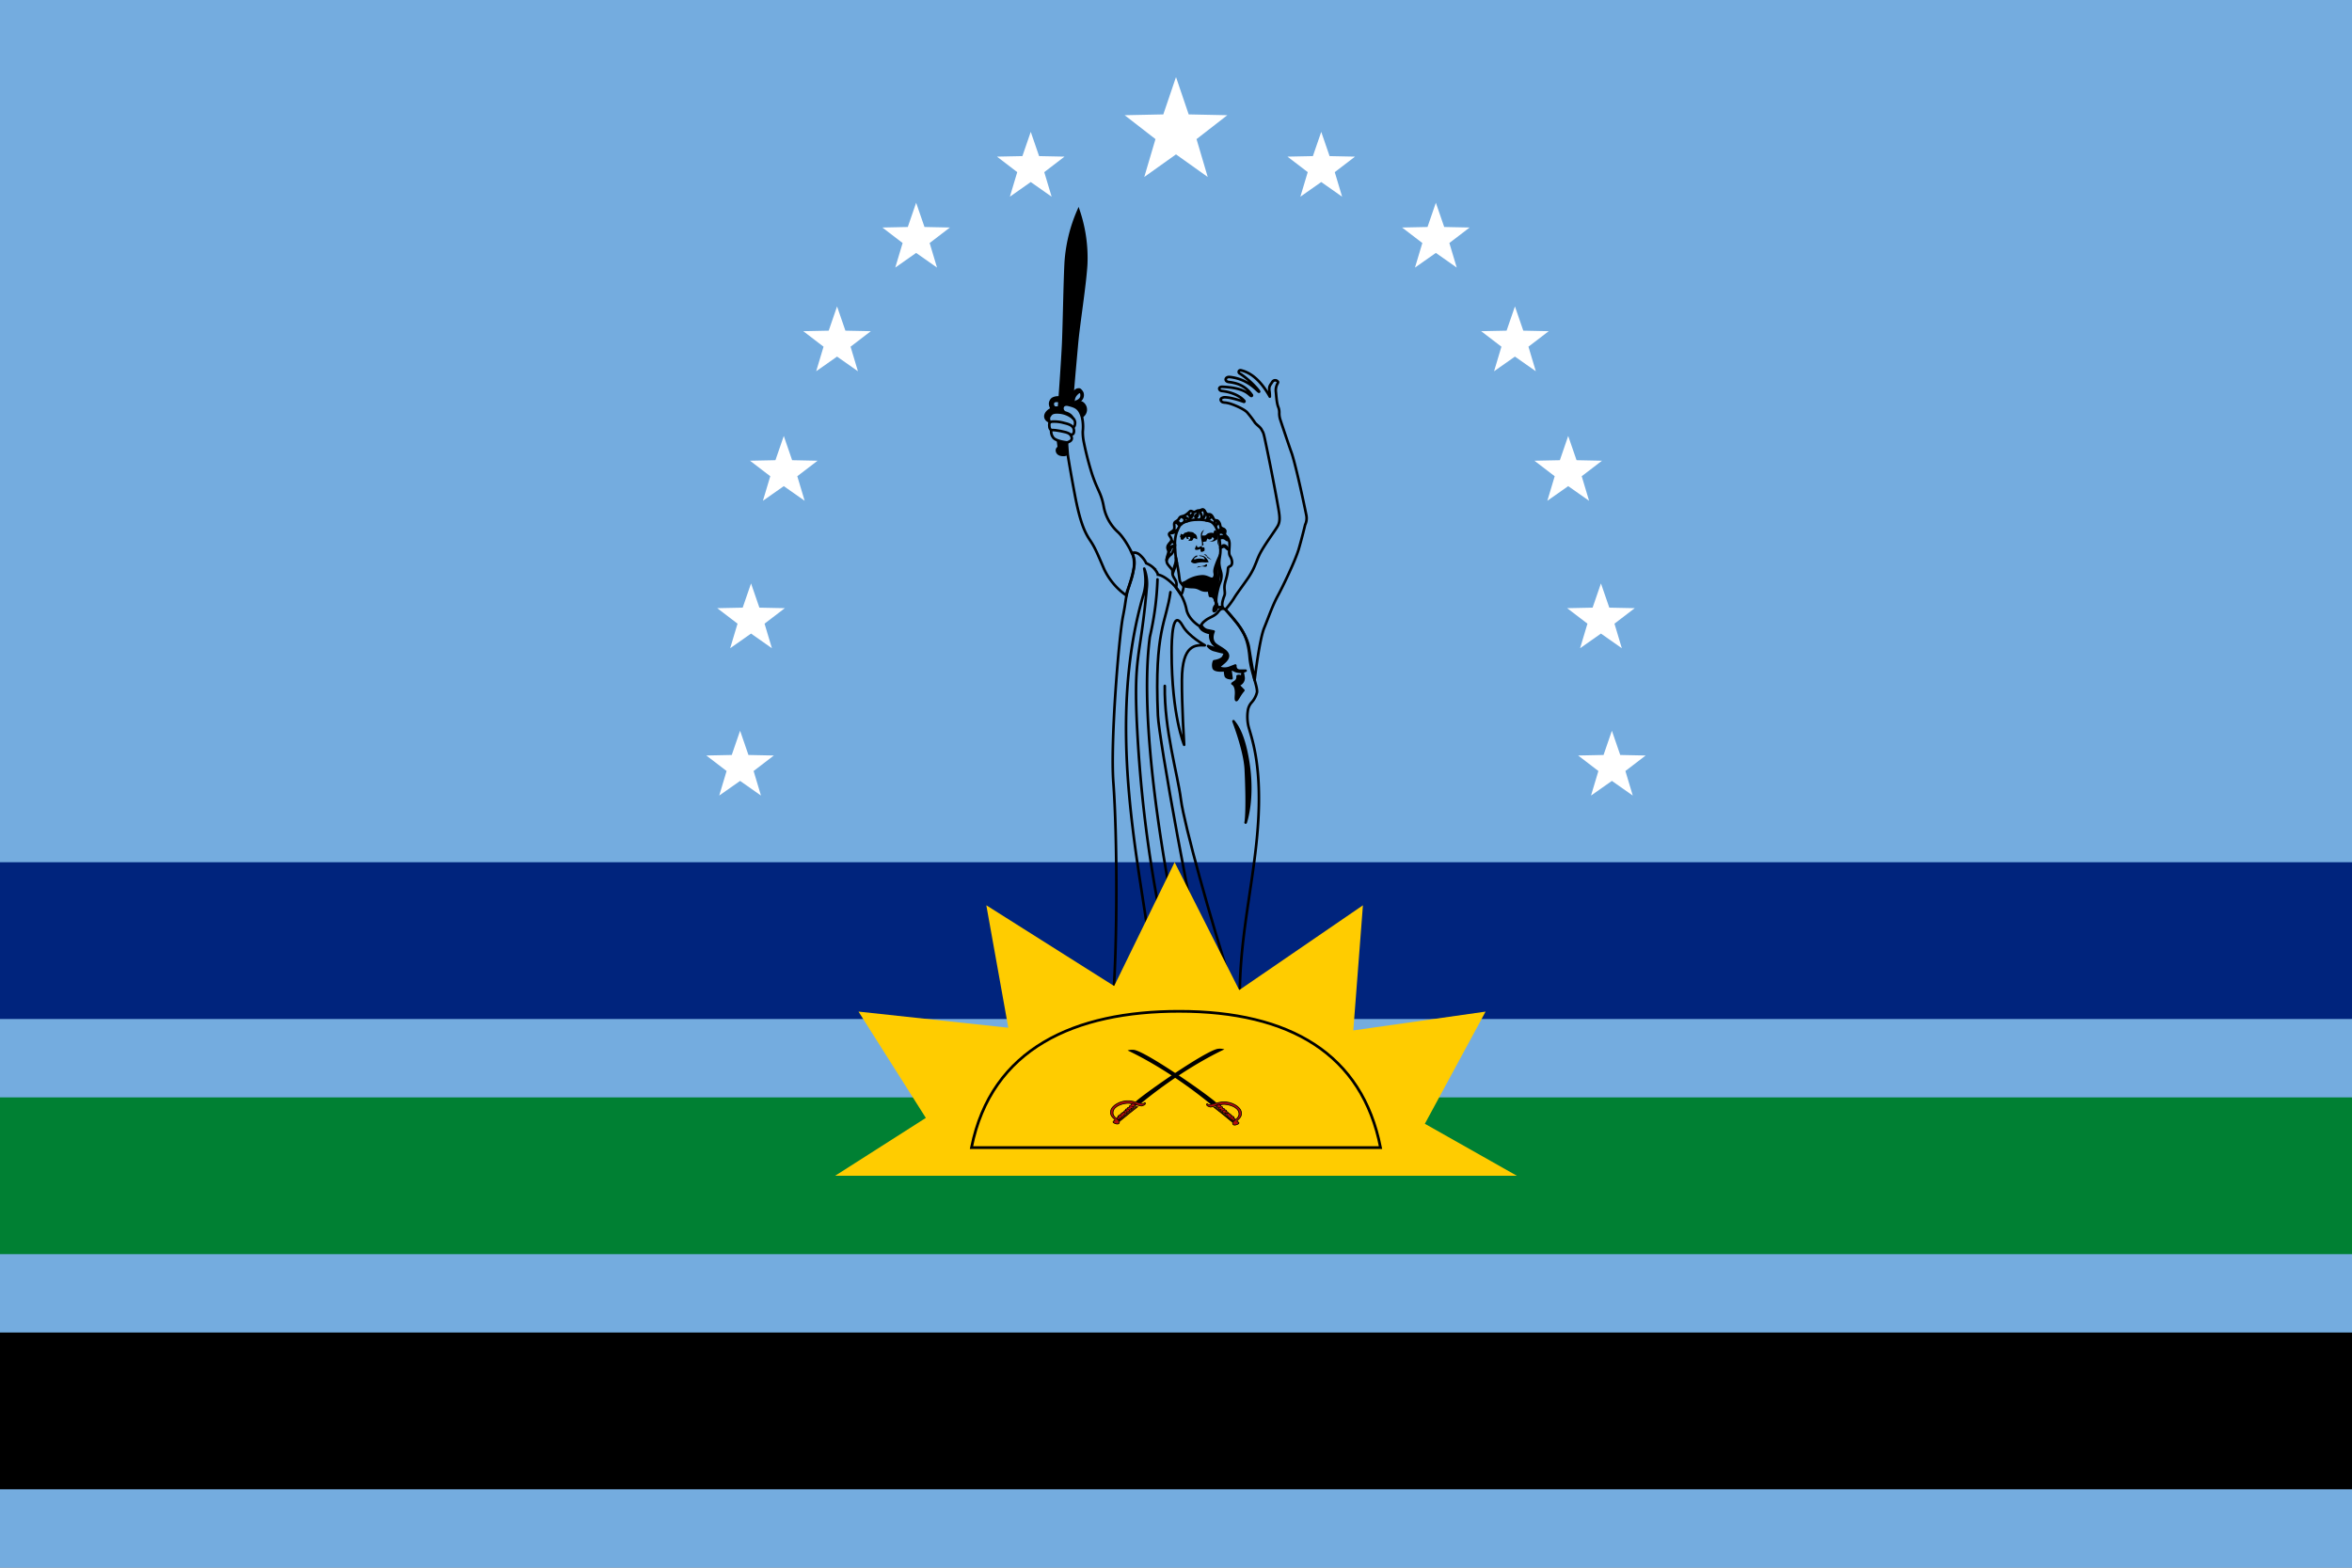<svg xmlns="http://www.w3.org/2000/svg" width="900" height="600" style=""><rect width="100%" height="100%" fill="#808080" stroke="none"/><rect id="backgroundrect" width="100%" height="100%" x="0" y="0" fill="none" stroke="none" style="" class="selected"/>
  <defs>
    <style>
      .cls-1, .cls-6 {
        fill: #74acdf;
      }

      .cls-2 {
        fill: #008033;
      }

      .cls-3 {
        fill: #00247d;
      }

      .cls-4 {
        fill: #fff;
      }

      .cls-10, .cls-12, .cls-13, .cls-5, .cls-6, .cls-7, .cls-8, .cls-9 {
        stroke: #000;
      }

      .cls-10, .cls-13, .cls-5, .cls-6 {
        stroke-miterlimit: 10;
      }

      .cls-6, .cls-7, .cls-8 {
        stroke-linecap: round;
      }

      .cls-7, .cls-8, .cls-9 {
        stroke-linejoin: round;
      }

      .cls-7, .cls-9 {
        stroke-width: 0.978px;
      }

      .cls-10, .cls-12, .cls-8, .cls-9 {
        fill: none;
      }

      .cls-11 {
        fill: #fc0;
      }

      .cls-12 {
        stroke-width: 1.043px;
      }

      .cls-13 {
        fill: #b20d0d;
        stroke-width: 0.293px;
      }
    </style>
  </defs>
  
  
  
  
  
  
<g class="currentLayer" style=""><title>Layer 1</title><rect id="Azul_Claro" data-name="Azul Claro" class="cls-1" width="900" height="600"/><rect id="Negro" y="510" width="900" height="60"/><rect id="Verde" class="cls-2" y="420" width="900" height="60"/><rect id="Azul_Oscuro" data-name="Azul Oscuro" class="cls-3" y="330" width="900" height="60"/><g id="Estrellas">
    <path id="path2573" class="cls-4" d="M450,29.485,454.855,43.786l14.785.308-11.784,9.147,4.282,14.491L450,59.084l-12.138,8.648,4.282-14.491L430.359,44.094l14.785-.308Z"/>
    <path id="path2577" class="cls-4" d="M394.421,50.471l3.194,9.276,9.727.2-7.753,5.933,2.817,9.4-7.986-5.609-7.986,5.609,2.817-9.4-7.753-5.933,9.727-.2Z"/>
    <path id="path2579" class="cls-4" d="M350.564,77.6l3.194,9.276,9.727.2-7.753,5.933,2.817,9.4-7.986-5.609-7.986,5.609,2.817-9.4L337.643,87.076l9.727-.2Z"/>
    <path id="path2581" class="cls-4" d="M320.303,117.28l3.194,9.276,9.727.2-7.753,5.933,2.817,9.4-7.986-5.609-7.986,5.609,2.817-9.4-7.753-5.933,9.727-.2Z"/>
    <path id="path2583" class="cls-4" d="M299.92,166.859l3.194,9.276,9.727.2-7.753,5.933,2.817,9.4-7.986-5.609-7.986,5.609,2.817-9.4-7.753-5.933,9.727-.2Z"/>
    <path id="path2585" class="cls-4" d="M287.39,223.288l3.194,9.276,9.727.2-7.753,5.933,2.817,9.4-7.986-5.609-7.986,5.609,2.817-9.4-7.753-5.933,9.727-.2Z"/>
    <path id="path2587" class="cls-4" d="M283.202,279.676l3.194,9.276,9.727.2-7.753,5.933,2.817,9.4-7.986-5.609-7.986,5.609,2.817-9.4-7.753-5.933,9.727-.2Z"/>
    <path id="path2577-2" data-name="path2577" class="cls-4" d="M508.773,59.747l9.727.2-7.753,5.933,2.817,9.4-7.986-5.609-7.986,5.609,2.817-9.4-7.753-5.933,9.727-.2,3.194-9.276Z"/>
    <path id="path2579-2" data-name="path2579" class="cls-4" d="M552.63,86.876l9.727.2-7.753,5.933,2.817,9.4-7.986-5.609-7.986,5.609,2.817-9.4L536.514,87.076l9.727-.2,3.194-9.276Z"/>
    <path id="path2581-2" data-name="path2581" class="cls-4" d="M582.891,126.556l9.727.2-7.753,5.933,2.817,9.4-7.986-5.609-7.986,5.609,2.817-9.4-7.753-5.933,9.727-.2,3.194-9.276Z"/>
    <path id="path2583-2" data-name="path2583" class="cls-4" d="M603.274,176.135l9.727.2-7.753,5.933,2.817,9.4-7.986-5.609-7.986,5.609,2.817-9.4-7.753-5.933,9.727-.2,3.194-9.276Z"/>
    <path id="path2585-2" data-name="path2585" class="cls-4" d="M615.805,232.564l9.727.2-7.753,5.933,2.817,9.4-7.986-5.609-7.986,5.609,2.817-9.4-7.753-5.933,9.727-.2,3.194-9.276Z"/>
    <path id="path2587-2" data-name="path2587" class="cls-4" d="M619.992,288.952l9.727.2-7.753,5.933,2.817,9.4-7.986-5.609-7.986,5.609,2.817-9.4-7.753-5.933,9.727-.2,3.194-9.276Z"/>
  </g><g id="Sol">
    <g id="Silueta">
      <g id="svg_1">
        <g id="svg_2">
          <path class="cls-5" d="M414.803,154.875a2.548,2.548,0,0,0-3.933-.206,5.54,5.54,0,0,0-.724.734c-.032-2.66,1.394-17.808,1.915-23.736.675-7.678,3.163-22.965,3.566-30.658a56.472,56.472,0,0,0-2.952-20.441,59.097,59.097,0,0,0-4.863,20.031c-.403,7.694-.627,23.095-.961,30.795-.267,6.164-1.476,23.416-1.624,24.609a6.863,6.863,0,0,0-2.858.536c-2.376,1.162-2.992,3.101-1.597,4.289a4.213,4.213,0,0,0,3.213.854l1.208,9.667s-.603.054-.733.905c-.049.941.634,1.761,2.088,1.837,1.535.166,2.278-.601,2.418-1.622.054-1.026-.527-.864-.527-.864l3.194-11.294a7.634,7.634,0,0,0,2.779-1.255,3.047,3.047,0,0,0,.391-4.181" id="svg_3"/>
          <path d="M414.585,150.14c-.16-.37-.83-1.37-1.41-1.53a2.246,2.246,0,0,0-1.9.55,22.313,22.313,0,0,0-3.05,2.85c-1.2-.3-5.21-1.09-6.41.97a2.999,2.999,0,0,0-.47,1.59,4.207,4.207,0,0,0,1.51,2.98v.01h.02v.01a.492.492,0,0,0,.3.1.459.459,0,0,0,.37-.18.488.488,0,0,0-.05-.68,3.925,3.925,0,0,1-.8-1.66,1.545,1.545,0,0,1,.88-2.16c.65-.35,3.28.16,4.94.64a.519.519,0,0,0,.56-.22,16.895,16.895,0,0,1,1.44-1.97,7.222,7.222,0,0,0-.18,2.48,2.842,2.842,0,0,0,.07.53.481.481,0,0,0,.47.39.34.34,0,0,0,.1-.01.493.493,0,0,0,.39-.56c-.01-.06-.02-.12-.03-.19a2.067,2.067,0,0,1-.02-.29.513.513,0,0,0,.49.42,2.966,2.966,0,0,0,1.09-.21A3.02,3.02,0,0,0,414.585,150.14Zm-2.92,3.11a.501.501,0,0,0-.36.44,3.192,3.192,0,0,1,.8-2.36c.68-.79,1.05-.88,1.1-.85.04.01.22.25.18,1.02C413.325,152.76,411.675,153.25,411.665,153.25Z" id="svg_4"/>
        </g>
        <path class="cls-6" d="M408.311,170.452v-1.113s-4.432-.444-5.374-1.986a4.019,4.019,0,0,1-.698-2.702,1.963,1.963,0,0,1-.693-1.563,2.492,2.492,0,0,1,.171-1.456s-.685-1.541-.171-2.226.685-1.798,3.768-1.541a9.276,9.276,0,0,1,4.983,1.919s-.337-1.182-2.56-1.845c-1.818-.541-1.705-3.717,1.13-3.006,2.692.675,4.167,1.22,5.145,4.645a16.732,16.732,0,0,1,.322,5.525,18.902,18.902,0,0,0,.421,4.231,115.753,115.753,0,0,0,3.061,11.907c2.141,6.508,3.425,7.107,4.453,12.245a17.567,17.567,0,0,0,5.651,10.275c2.654,2.569,5.052,7.535,5.052,7.535a7.867,7.867,0,0,1,1.028,5.48,54.09,54.09,0,0,1-2.709,9.56l-.328,1.521a25.582,25.582,0,0,1-8.437-9.968c-2.654-6.165-3.596-8.477-5.48-11.217-1.798-2.74-3.682-6.336-5.737-17.211s-2.74-15.584-2.74-15.584Z" id="svg_5"/>
        <path class="cls-7" d="M406.855,154.012s-3.425-2.483-4.196-.171,1.37,2.312,1.37,2.312a1.513,1.513,0,0,1-1.113-1.969c.514-1.627,3.939-.171,3.939-.171" id="svg_6"/>
        <path class="cls-8" d="M408.311,169.339s2.156-.448,1.798-1.884c-.334-1.342-1.028-1.884-4.281-2.483s-3.588-.321-3.588-.321" id="svg_7"/>
        <path class="cls-8" d="M409.595,166.342s1.374.347,1.37-1.37c-.004-1.715-1.113-2.483-3.768-3.083a13.513,13.513,0,0,0-4.709-.514,6.262,6.262,0,0,0-.771.257" id="svg_8"/>
        <path class="cls-9" d="M410.794,163.431s.607-.148.599-1.798a2.696,2.696,0,0,0-1.21-1.941" id="svg_9"/>
      </g>
      <path class="cls-8" d="M477.008,222.05c3.23-4.514,3.404-6.652,5.027-9.983,1.627-3.254,5.651-8.648,6.764-10.532,1.199-1.884.856-4.11.428-6.679s-2.141-11.902-4.024-21.064-1.577-7.661-2.483-9.419c-.535-1.038-2.095-1.916-2.609-2.772a40.45,40.45,0,0,0-2.936-3.827c-1.398-1.405-5.588-3.126-7.13-3.466-1.542-.34-1.001-.109-2.095-.341-.556-.118-1.433-1.203-.275-1.689.502-.21.692-.348,2.752-.056a36.9,36.9,0,0,1,5.529,1.565.197.197,0,0,0,.201-.313c-1.829-2.228-5.439-3.496-8.628-3.835-1.159-.123-1.548-1.687.308-1.601,8.948.415,10.043,3.17,10.931,3.495a.229.229,0,0,0,.265-.344c-2.753-4.001-6.263-4.641-8.884-4.985-1.711-.225-1.419-2.132.505-1.909,7.503.871,10.746,5.877,11.142,5.624.299-.191-3.66-4.669-7.526-7.042-.458-.281-.381-1.41.718-1.128,2.36.606,6.614,2.372,10.907,10.054a12.163,12.163,0,0,0-.179-2.33c-.171-1.713.343-2.055,1.113-3.254a1.257,1.257,0,0,1,2.226,0c.047.177-.257.685-.257.685a5.469,5.469,0,0,0-.599,2.911c.171,1.199.257,4.367.942,5.994a5.321,5.321,0,0,1,.385,2.237,7.806,7.806,0,0,0,.432,2.722c.932,2.821,2.85,8.58,4.406,12.937,1.884,5.994,5.052,21.15,5.48,23.376a5.791,5.791,0,0,1-.428,3.768s-1.113,4.709-2.483,9.419c-1.456,4.709-6.079,14.3-8.049,17.896-1.969,3.682-3.254,7.535-5.138,12.159s-3.662,19.951-3.662,19.951-1.133-5.994-2.16-12.501-8.991-14.471-8.991-14.471a35.805,35.805,0,0,0,3.168-4.196c1.199-1.969,1.627-2.398,4.881-7.021Z" id="svg_10"/>
      <g id="svg_11">
        <path class="cls-8" d="M466.965,209.755s1.284-1.028,2.055-.257l.856.771s-.514-1.456-1.456-1.541c-.942,0-.771.685-.771.685" id="svg_12"/>
        <path class="cls-8" d="M466.793,206.073a2.148,2.148,0,0,1,2.398.343c1.113,1.028.942-1.199-.599-1.199a3.503,3.503,0,0,0-1.969.343Z" id="svg_13"/>
        <path class="cls-8" d="M466.451,203.932a1.766,1.766,0,0,1,1.627.086c.685.514.428.514.428.514s.685-1.37.086-1.713-1.541-.771-1.884,0l-.257.771a1.172,1.172,0,0,1,1.37-.343c.856.428.428.343.428.343s-.257-.257-1.028-.171c-.856.086-.771.514-.771.514" id="svg_14"/>
        <path class="cls-8" d="M466.451,200.336s-.086-.685-.599.086l-.514.771s-1.113-1.199-.428-1.627c.685-.343,1.541.771,1.541.771" id="svg_15"/>
        <path class="cls-8" d="M462.637,199.341s-.296-.547.475-1.146.942-.171.942-.171a1.817,1.817,0,0,0-1.37-.942h-.856s.514.257.257,1.199-.549.869-.549.869Z" id="svg_16"/>
        <path class="cls-8" d="M453.093,199.822a1.637,1.637,0,0,0,.171-1.113c-.171-.771-1.009-.619-.913-.881.133-.362,1.084.196,1.769.453a1.137,1.137,0,0,1,.685,1.028Z" id="svg_17"/>
        <path class="cls-8" d="M457.717,198.794s-.257-.428.257-.942.433-1.937.433-1.937-.005.91-.605,1.167c-.514.257-.428.599-.428.685.171,0,.343,1.028.343,1.028" id="svg_18"/>
        <path class="cls-8" d="M454.806,196.754s.257,1.013.942.585l.797-.847s-.197,1.19-.625,1.447a1.581,1.581,0,0,0-.599.771,4.265,4.265,0,0,0,0-1.113c-.257-.428-.514-.842-.514-.842" id="svg_19"/>
        <path class="cls-8" d="M450.011,200.079a.998.998,0,0,1,.771.428c.428.856,1.387-.033,1.387-.033a1.314,1.314,0,0,1-1.216-.567c-.433-.59-.942.171-.942.171" id="svg_20"/>
        <path class="cls-8" d="M447.871,204.064a4.919,4.919,0,0,0,2.054-.56,5.172,5.172,0,0,0,.599-.685.942.942,0,0,1-.771.257c-.428-.086-.514-.086-1.113.343Z" id="svg_21"/>
        <path class="cls-8" d="M446.414,214.378a4.83,4.83,0,0,1,1.541-2.055c1.028-.685,1.588-3.23,1.588-3.23a1.239,1.239,0,0,0-.304-1.308c-.514-.599-.685-.771-.685-.771s-.428.599-.942,1.199c-.599.599-.771.771-.685,1.541s-.086-.257.599-.343c.599-.086,1.437-.657,1.522-.367.068.233-.922.195-1.094.966a2.327,2.327,0,0,1-.685,1.113,4.132,4.132,0,0,1-.257,1.627,3.659,3.659,0,0,0-.599,1.627" id="svg_22"/>
        <path class="cls-8" d="M448.771,219.409s.518-1.435,1.031-2.719l.514-1.199-.343-1.969a7.39,7.39,0,0,1-.343,2.569,16.161,16.161,0,0,0-.771,3.083" id="svg_23"/>
        <path class="cls-8" d="M459.43,198.623s.771-.428.257-1.627l-.514-1.199s1.713-1.713,1.884.599c.086,2.312-1.627,2.226-1.627,2.226" id="svg_24"/>
        <path class="cls-10" d="M450.005,224.855a3.527,3.527,0,0,0-.337-3.027c-1.028-1.627-1.028-1.884-1.028-2.997,0-1.028-.343-.942-1.713-2.74s.428-4.196.171-5.223c-.257-.942-.942-1.456.685-3.254s-1.541-2.74,0-3.768c1.541-.942,1.713-1.113,1.541-2.826s1.028-1.199,1.798-2.483c.771-1.37,1.028-.428,2.826-1.627,1.713-1.284,1.284-1.627,2.398-1.113s1.284-.428,2.398-.428,1.541-1.199,2.483.599,1.798-.171,2.826,1.969,1.37.514,2.312,1.798.086,1.969,1.541,2.569.343,1.284.856,2.312c.514.942,1.713,1.456,1.713,3.596s-.428,3.682.257,4.709,1.199,3.168,0,3.768-.599.514-1.113,3.083-1.284,3.682-1.028,5.994-.086,1.798-.599,3.768c-.599,1.969-.171,2.74-.171,2.74l-1.713.171s-2.141-3.853-1.199-6.764c1.028-2.826,1.713-3.682,1.456-7.535-.171-3.853.856-5.651.599-8.391-.171-2.74-.685-9.162-4.11-10.275s-10.018-.771-11.56,1.969-1.884,5.138-1.627,8.734c.171,3.596.428,3.596,1.113,7.535s.428,4.795,1.284,5.566l.883,1.131a12.994,12.994,0,0,1-.626,2.551c-.343.685-.502.532-.502.532Z" id="svg_25"/>
      </g>
      <g id="svg_26">
        <path d="M455.662,214.892a1.991,1.991,0,0,0,1.969.685,8.439,8.439,0,0,1,3.083-.343,7.51,7.51,0,0,0,1.798-.086s-.771-2.055-2.226-2.398c-1.37-.343-2.226-.086-.685.171s1.37,1.199,1.37,1.199a6.084,6.084,0,0,0-2.911-.257l-1.113.257s-.171-.514.514-.771,1.199-.856.343-.685c-.942.171-2.141,2.226-2.141,2.226" id="svg_27"/>
        <path d="M457.974,217.29a10.212,10.212,0,0,1,1.798-.514c.685-.086,1.884.514,2.055-.257.171-.856-.257-.599-.856-.171a4.308,4.308,0,0,1-2.226.343,2.12,2.12,0,0,0-.771.599" id="svg_28"/>
        <path d="M462.598,207.1a2.985,2.985,0,0,0,2.398-.171c.856-.685.685-.771.856.514s.685,1.627.685,1.627a7.985,7.985,0,0,1-.428-2.826c0-1.798-.428-3.083-1.028-3.254s-.685,1.028-.685,1.028a3.614,3.614,0,0,0-1.798,0c-.942.257-.942.942-1.798.942h-.856a3.788,3.788,0,0,1,.856-2.141,2.114,2.114,0,0,0-1.284,1.884c-.086,1.456.428,2.312.428,3.425v.856a2.732,2.732,0,0,0,.599-.514c0-.171-.514-1.113.086-1.113.599-.086,1.028-.171,1.028-.171a1.577,1.577,0,0,1,.514-1.113.753.753,0,0,0,1.113.257c.771-.428.428-.771.428-.771s1.284.343.599,1.028a1.833,1.833,0,0,1-1.713.514" id="svg_29"/>
        <path d="M458.573,210.354s-1.541.428-1.284-.428a4.198,4.198,0,0,1,.685-1.37s-.171,1.456,1.199.685c1.37-.685.257.599,1.113.257.942-.343.599,1.284.599,1.284s-1.37.942-1.456.086l-.086-.771Z" id="svg_30"/>
        <path d="M466.809,211.553a35.511,35.511,0,0,1-.7,4.196c-.514,2.826.514,5.394-.171,7.107a23.271,23.271,0,0,0-1.456,4.538c-.257,1.713,1.37,3.768,1.541,5.052a1.78,1.78,0,0,1-1.056,1.895c-.126.051-1.342.417-.999-1.382.343-1.884,1.541-1.284.514-3.339-.942-1.969-1.798-.171-2.055-1.884-.343-1.627-.171-1.284-.171-1.284a5,5,0,0,1-3.168-.514c-1.541-.771-1.798-.685-3.768-.771-1.969-.171-3.593-.554-3.254-1.884.176-.691,1.148-.72,1.884-1.284a12.29,12.29,0,0,1,5.566-1.884c2.74-.343,4.281,1.798,4.709.514.514-1.199-.428-1.199.343-3.768A33.725,33.725,0,0,1,466.809,211.553Z" id="svg_31"/>
        <path d="M460.628,212.066s.428.086.771.171c.343.171.428.685.942,1.028a15.543,15.543,0,0,1,1.284,1.028s-1.541-.685-1.713-1.028l-.171-.343Z" id="svg_32"/>
        <path d="M453.264,203.932c-.599.771-.599.771-1.37.343l-.086.257c-.171.343,0,.343-.343.771.428.685.257.257.343,1.113l.514.171c.942-.086.428-.428,1.199-.856.086-.171.428-.428.428-.257a1.195,1.195,0,0,0,.257.771,1.399,1.399,0,0,0,.599,0c.086,0,.086-.257-.171-.343-.086,0-.086-.257,0-.343s.685,0,.685-.086a.716.716,0,0,1-.514,1.113l.086.428,1.199-.086.343-.343.257-.599c.771-.086.771.257,1.37.428a2.299,2.299,0,0,0-.599-1.969c-.856-.343-.428-.771-1.969-.856-.599-.086-.599-.171-1.113,0a4.238,4.238,0,0,1-1.113.343" id="svg_33"/>
        <path class="cls-9" d="M466.023,222.855c-1.028,2.826-1.541,4.196-1.199,5.737a13.222,13.222,0,0,0,.917,3.236c-.15-1.137-.762-1.361.111-5.377.856-3.939,1.37-3.511,1.541-5.651s-.82-2.582-.906-6.35h0c-.047.262-.036,1.577-.036,3.695" id="svg_34"/>
      </g>
      <g id="svg_35">
        <g id="svg_36">
          <path class="cls-8" d="M453.116,285.06s-4.797-11.122-4.795-35.51c0-4.772.314-17.105,4.239-10.025,2.201,3.969,8.465,7.448,8.465,7.448-3.462-.1-8.68-.506-8.762,13.268C452.195,269.636,453.116,285.06,453.116,285.06Z" id="svg_37"/>
          <path class="cls-8" d="M447.871,226.64c-1.535,11.474-6.209,14.439-4.796,47.163.386,8.93,12.983,78.745,19.233,102.721" id="svg_38"/>
          <path class="cls-8" d="M442.918,221.76a112.12,112.12,0,0,1-2.926,21.988c-2.569,19.437-.599,51.033,6.936,93.761,3.083,18.153,6.086,30.586,7.285,35.894" id="svg_39"/>
          <path class="cls-8" d="M445.707,262.523c-.23,16.77,4.891,33.459,6.188,43.561,1.187,9.249,11.441,46.366,19.662,71.626" id="svg_40"/>
          <path class="cls-8" d="M438.214,220.13a18.853,18.853,0,0,1-.79,7.863c-13.891,48.036-1.941,100.549,2.029,130.58l8.638,12.782c-3.425-17.896-10.496-47.032-12.893-91.301-1.627-29.798,1.113-26.972,3.596-54.801a16.198,16.198,0,0,0-.942-7.621A20.972,20.972,0,0,1,438.214,220.13Z" id="svg_41"/>
        </g>
        <g id="svg_42">
          <path d="M476.13,263.87a.474.474,0,0,1,.01.67,15.204,15.204,0,0,0-1.7,2.45c-.56.92-.88,1.44-1.31,1.44a.629.629,0,0,1-.19-.03c-.51-.16-.57-.73-.47-2.25.24-2.77-.53-3.68-.87-3.94a.551.551,0,0,0-.17-.1.499.499,0,0,1-.12-.87l1.11-.77a1.622,1.622,0,0,0,.66-1.56.49.49,0,0,1,.26-.53,1.735,1.735,0,0,1,1.5.02,6.672,6.672,0,0,0,.11-1.29.489.489,0,0,1,.96-.14,19.203,19.203,0,0,1,.44,2.38,3.102,3.102,0,0,1-1.73,2.98Z" id="svg_43"/>
          <path d="M477.12,256.57a.482.482,0,0,0-.47-.38h-2.14a1.314,1.314,0,0,1-1.03-.36,1.533,1.533,0,0,1-.29-1.06.464.464,0,0,0-.18-.44.494.494,0,0,0-.48-.08l-2.22.86a4.985,4.985,0,0,1-3.16.09c.28-.25.71-.62,1.33-1.14,1.34-1.12,1.96-2.16,1.89-3.18-.12-1.56-1.77-2.58-3.36-3.57-.53-.33-1.04-.64-1.46-.95-2.04-1.54-.76-4.34-.71-4.46a.447.447,0,0,0,0-.42.475.475,0,0,0-.34-.26l-2.49-.52a2.959,2.959,0,0,1-1.74-1.42.659.659,0,0,0-.93-.16c-.29.17-.82.69-.55,1.23a9.613,9.613,0,0,0,.85,1.04,7.023,7.023,0,0,0,3,1.3,5.273,5.273,0,0,0,2.14,4.91L462.42,246.78a.47.47,0,0,0-.54.16.482.482,0,0,0-.03.56,5.058,5.058,0,0,0,3.07,1.89c1.34.39,2.53.66,3.22.8l-.41.89c-.47.99-2.48,1.43-3.21,1.52a.479.479,0,0,0-.39.28,4.305,4.305,0,0,0-.2,2.92c.45,1.41,3.11,1.36,4.37,1.25a9.241,9.241,0,0,0,.25,1.73c.35,1.26,2.46,1.3,2.7,1.3a.48.48,0,0,0,.37-.17.513.513,0,0,0,.12-.38l-.39-2.88a6.549,6.549,0,0,1,.96.46,5.468,5.468,0,0,0,4.55.01A.497.497,0,0,0,477.12,256.57Zm-13.39-14.49c-.01-.01-.01-.02-.02-.03l.02.01Z" id="svg_44"/>
          <path d="M477.11,315a.508.508,0,0,1-.46.32.401.401,0,0,1-.15-.03.487.487,0,0,1-.33-.59c.01-.03.83-3.6.05-20.18-.34-7.1-4.64-18.2-4.68-18.31a.493.493,0,0,1,.82-.51,2.019,2.019,0,0,1,.17.21l.13.17c.73.93,2.96,3.73,4.61,11.15C481.02,304.04,477.15,314.89,477.11,315Z" id="svg_45"/>
        </g>
      </g>
      <path class="cls-10" d="M474.4,382c-.135-26.506,6.797-48.931,7.306-73.588.389-18.832-3.194-27.05-4.05-30.732a16.604,16.604,0,0,1-.194-5.544,6.068,6.068,0,0,1,1.369-3.183,8.894,8.894,0,0,0,2.176-4.054c.171-2.398-2.312-7.706-2.826-13.186-.428-5.48-1.694-9.508-4.948-13.362s-4.3-5.048-4.3-5.048-1.37-1.113-2.654.685c-1.284,1.884-3.511,2.226-5.052,3.511a6.982,6.982,0,0,0-1.969,2.312s-4.624-2.569-5.309-6.85a19.455,19.455,0,0,0-5.138-9.419c-3.596-3.511-5.737-3.596-5.737-3.596s-.072-.936-1.724-2.654a8.985,8.985,0,0,0-2.729-1.713,8.714,8.714,0,0,0-1.969-2.74c-1.884-2.055-3.511-1.113-3.511-1.113s2.055,3.083-.343,10.361c-2.483,7.278-1.541,6.079-3.083,13.786s-4.856,47.761-3.682,63.658c1.53,20.703,1.565,60.317-.068,82.471" id="svg_46"/>
    </g>
    <path id="Sol-2" data-name="Sol" class="cls-11" d="M319.565,450H580.435l-35.205-19.903L568.466,387.17l-50.619,7.208,3.682-47.897-47.335,32.446L449.474,330l-23.142,47.382-48.913-30.902,8.415,46.868-57.328-6.18,25.771,40.687Z"/>
    <path id="Sol-3" data-name="Sol" class="cls-12" d="M371.739,439.228H528.261c-6.997-35.749-34.618-52.174-77.093-52.174-39.704,0-71.834,14.094-79.429,52.174Z"/>
    <g id="Dagas">
      <path d="M431.486,402.038c1.322.625,15.208,6.98,31.87,20.626a5.544,5.544,0,0,0,2.116-.625c-4.364-3.854-26.713-19.376-31.474-20.21a5.878,5.878,0,0,0-2.513.208" id="svg_47"/>
      <path class="cls-13" d="M461.902,422.351s-.926.833,1.322,1.354c1.19-.104,3.174-.938,4.761-1.042s5.686.729,6.083,3.229c.397,2.5-2.645,2.813-2.38,4.167.132.729,1.058.521,1.058.521s1.455-.312,1.322-.833-.529-.104-.661-.625,1.984-1.25,1.587-3.438c-.265-2.083-3.703-4.167-7.141-3.959-1.587.104-4.232,1.042-4.893,1.042-.529.208-1.058-.417-1.058-.417" id="svg_48"/>
      <path class="cls-13" d="M467.192,423.497s.529,0,.661.313c.132.417-.132.417-.132.417s.661-.104.926.312c.132.208-.132.313-.132.313s.661-.104.793.208-.265.417-.265.417a.676.676,0,0,1,.793.208c.397.417-.132.417-.132.417a1.186,1.186,0,0,1,.793.104c.265.312-.132.417-.132.417s.529-.208.793.104a.343.343,0,0,1,0,.521s.661-.104.926.208-.132.521-.132.521.661,0,.661.312-.793.833-.793.833l-.132-.417a1.216,1.216,0,0,1-.661-.208.454.454,0,0,1-.132-.521s-.265.104-.661-.313c-.397-.313-.132-.521-.132-.521a.372.372,0,0,1-.529-.104c-.265-.208-.132-.417-.132-.417a.683.683,0,0,1-.661-.208c-.265-.312,0-.417,0-.417a1.898,1.898,0,0,1-.793-.208c-.397-.208,0-.417,0-.417s-.265.104-.793-.313c-.397-.313,0-.417,0-.417a.967.967,0,0,1-.793-.208c-.397-.312,0-.417,0-.417a1.216,1.216,0,0,1-.661-.208.25.25,0,0,1,0-.417s-.793.104-.529-.208,1.322-.729,1.587-.417c.529.625.397.729.397.729" id="svg_49"/>
      <path class="cls-13" d="M465.076,423.706l-.529.104s6.48,5.104,7.009,5.625l.265-.313c-.132.208-6.215-5.104-6.744-5.417" id="svg_50"/>
      <path d="M468.514,401.621c-1.322.625-15.208,6.98-31.87,20.626a5.544,5.544,0,0,1-2.116-.625c4.364-3.854,26.713-19.376,31.474-20.21a5.877,5.877,0,0,1,2.513.208" id="svg_51"/>
      <path class="cls-13" d="M438.098,421.935s.926.833-1.322,1.354c-1.19-.104-3.174-.938-4.761-1.042s-5.686.729-6.083,3.229c-.397,2.5,2.645,2.813,2.38,4.167-.132.729-1.058.521-1.058.521s-1.455-.313-1.322-.833.529-.104.661-.625-1.984-1.25-1.587-3.438c.265-2.083,3.703-4.167,7.141-3.959,1.587.104,4.232,1.042,4.893,1.042.529.208,1.058-.417,1.058-.417" id="svg_52"/>
      <path class="cls-13" d="M432.808,423.081s-.529,0-.661.313c-.132.417.132.417.132.417s-.661-.104-.926.313c-.132.208.132.312.132.312s-.661-.104-.793.208.265.417.265.417a.676.676,0,0,0-.793.208c-.397.417.132.417.132.417a1.186,1.186,0,0,0-.793.104c-.265.313.132.417.132.417s-.529-.208-.793.104a.343.343,0,0,0,0,.521s-.661-.104-.926.208.132.521.132.521-.661,0-.661.313.793.833.793.833l.132-.417a1.216,1.216,0,0,0,.661-.208.454.454,0,0,0,.132-.521s.265.104.661-.313c.397-.313.132-.521.132-.521a.372.372,0,0,0,.529-.104c.265-.208.132-.417.132-.417a.684.684,0,0,0,.661-.208c.265-.313,0-.417,0-.417a1.898,1.898,0,0,0,.793-.208c.397-.208,0-.417,0-.417s.265.104.793-.313c.397-.312,0-.417,0-.417a.967.967,0,0,0,.793-.208c.397-.313,0-.417,0-.417a1.216,1.216,0,0,0,.661-.208.25.25,0,0,0,0-.417s.793.104.529-.208-1.322-.729-1.587-.417c-.529.521-.397.729-.397.729" id="svg_53"/>
      <path class="cls-13" d="M435.453,423.497s-6.48,5.104-7.009,5.625l-.265-.313c.132,0,6.215-5.209,6.744-5.417" id="svg_54"/>
    </g>
  </g></g></svg>
